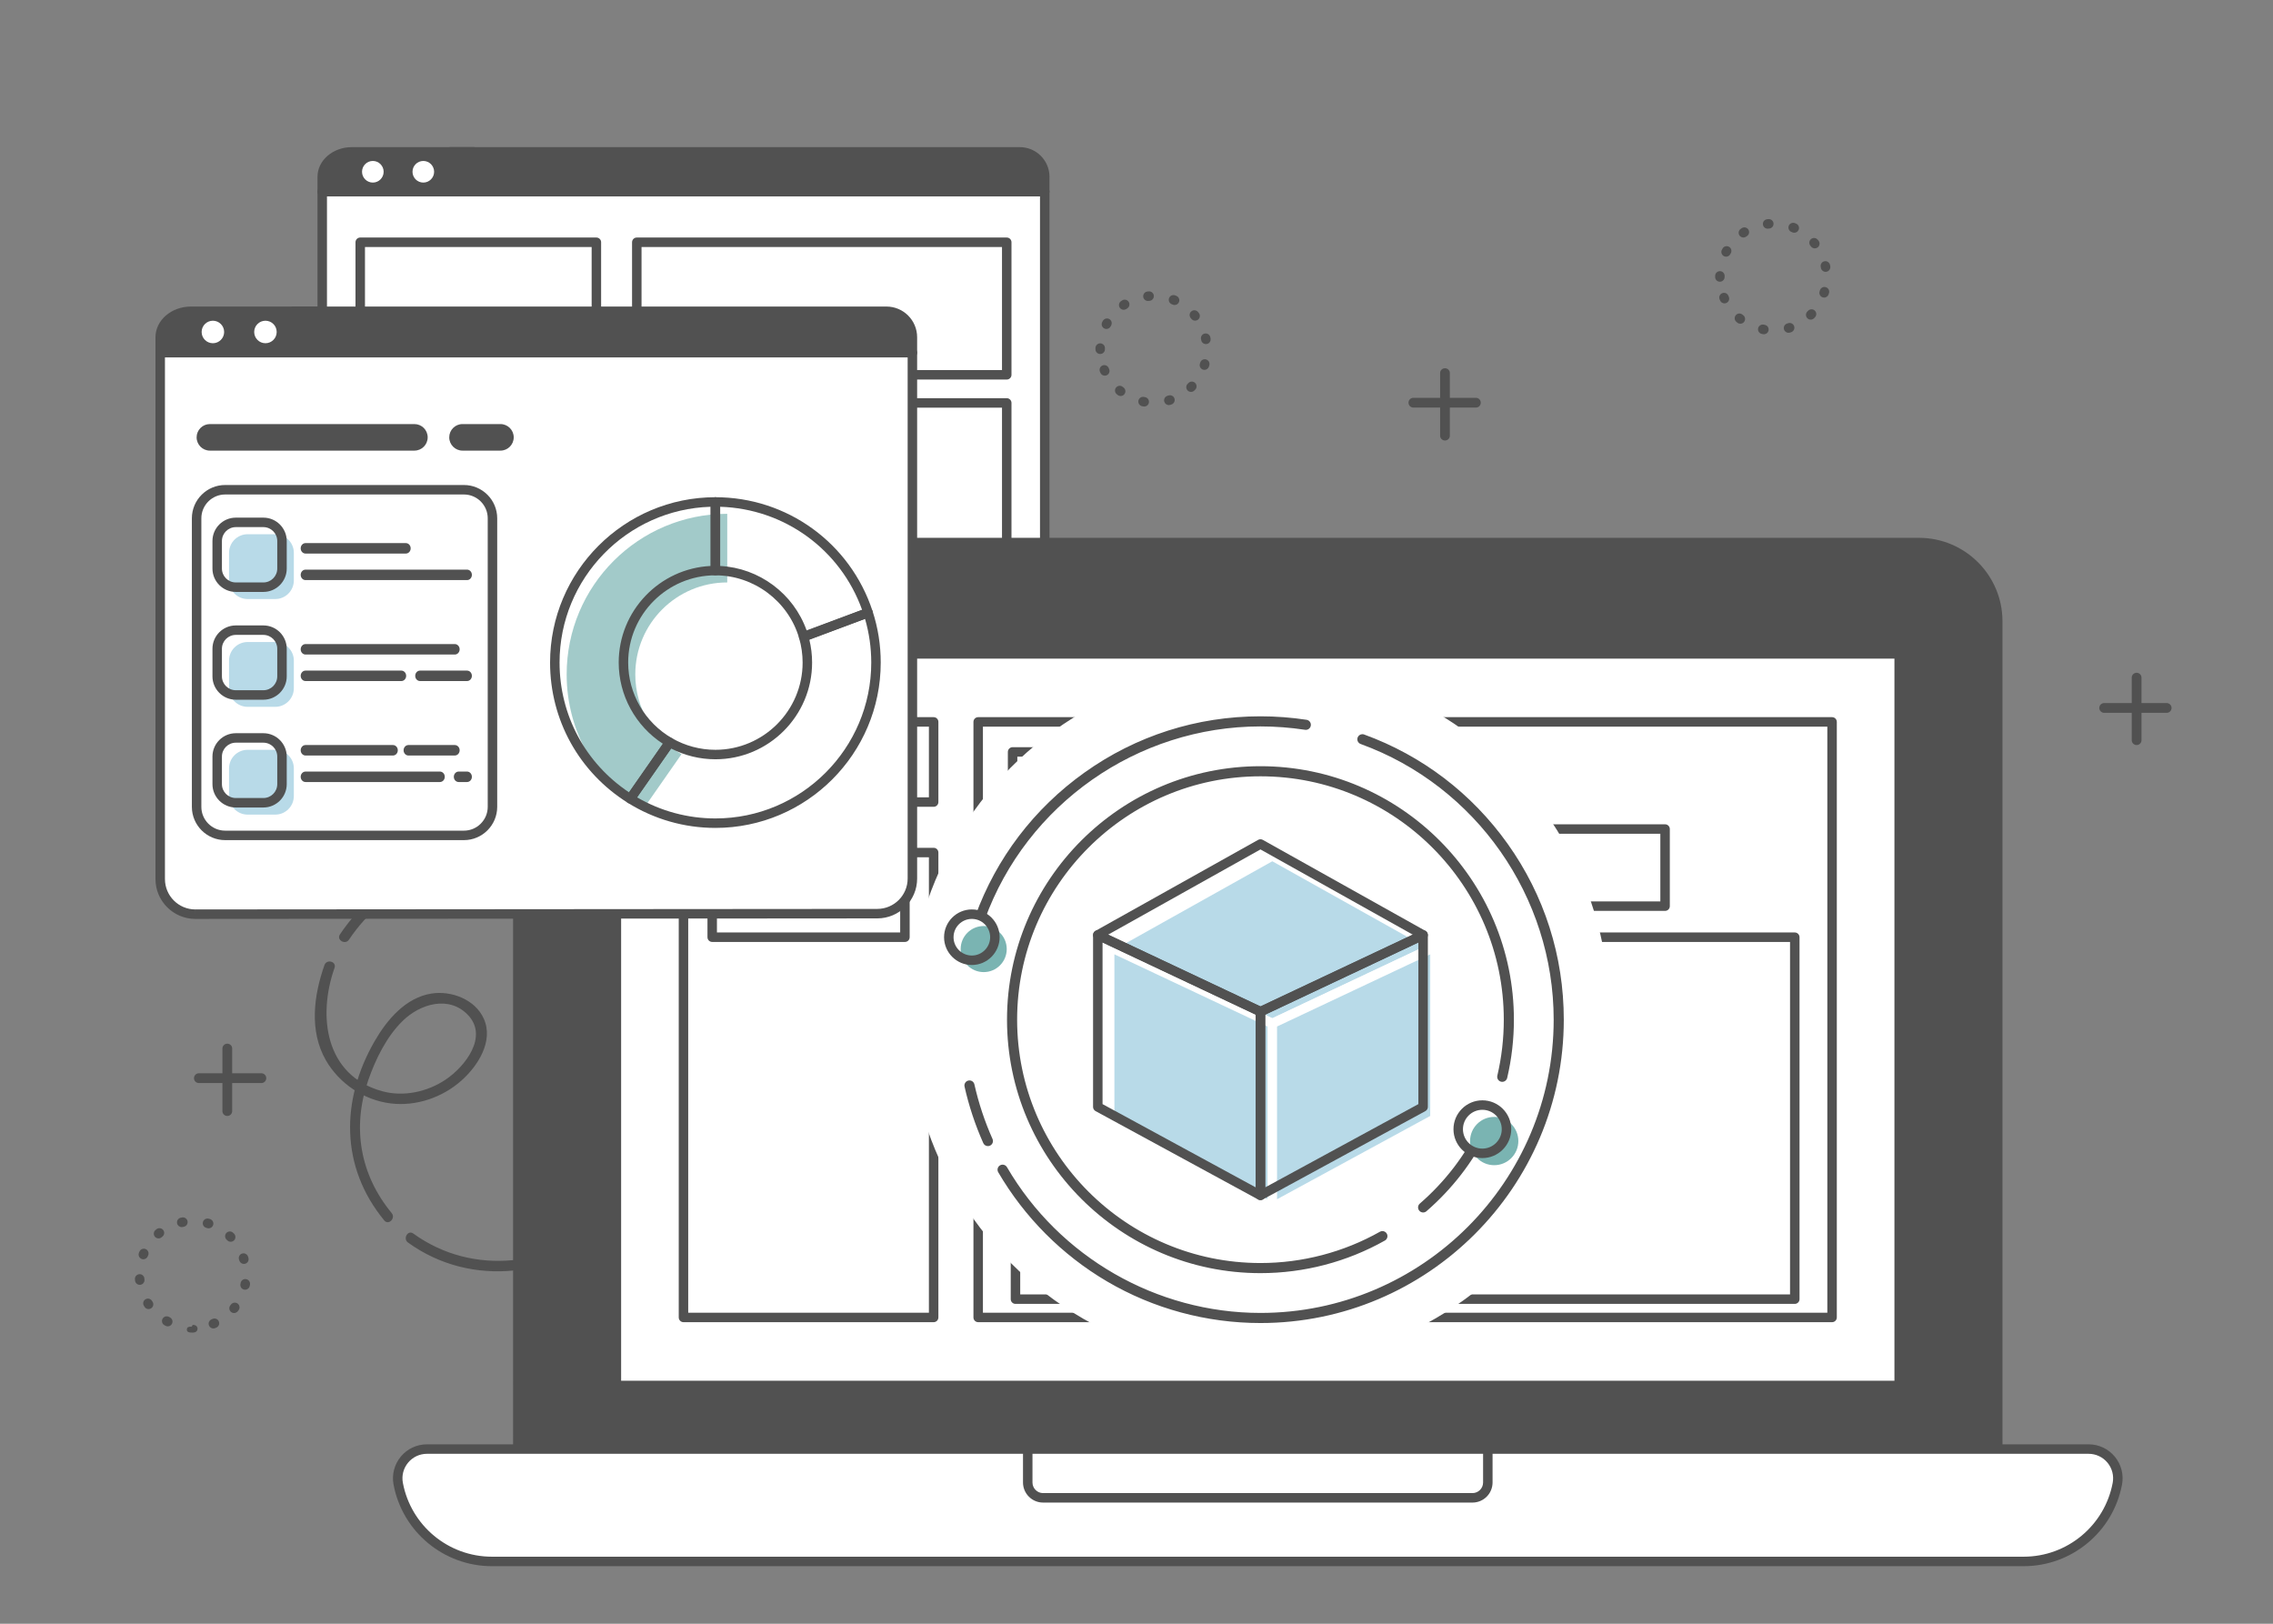 <?xml version="1.0" encoding="utf-8"?>
<!-- Generator: Adobe Illustrator 16.0.0, SVG Export Plug-In . SVG Version: 6.00 Build 0)  -->
<!DOCTYPE svg PUBLIC "-//W3C//DTD SVG 1.1//EN" "http://www.w3.org/Graphics/SVG/1.1/DTD/svg11.dtd">
<svg version="1.1" id="Capa_1" xmlns="http://www.w3.org/2000/svg" xmlns:xlink="http://www.w3.org/1999/xlink" x="0px" y="0px"
	 width="700px" height="500px" viewBox="0 0 700 500" enable-background="new 0 0 700 500" xml:space="preserve">
<rect x="0" y="0" width="700" height="500" fill="#808080" stroke="none"/>
<g>
	<g>
		<g>
			<g>
				<path fill="#515151" d="M125.657,382.622c19.63,14.172,45.932,10.539,63.473-5.272c1.543-1.387-0.739-3.655-2.275-2.272
					c-16.551,14.919-41.123,18.087-59.574,4.769C125.599,378.631,123.993,381.421,125.657,382.622L125.657,382.622z"/>
			</g>
			<g>
				<path fill="#515151" d="M99.923,297.172c-3.308,9.372-4.735,20.283,0.423,29.292c4.119,7.197,11.745,12.316,19.979,13.313
					c7.812,0.95,15.855-1.803,21.725-6.991c5.077-4.488,10.031-12.139,6.954-19.068c-2.636-5.935-9.992-8.747-16.133-7.772
					c-7.971,1.267-13.697,8.069-17.509,14.682c-10.459,18.147-10.592,38.738,2.979,55.188c1.321,1.599,3.585-0.688,2.279-2.274
					c-9.756-11.821-12.254-26.356-7.24-40.839c2.248-6.489,5.664-13.504,10.647-18.356c5.367-5.225,14.208-7.918,20.066-1.821
					c6.361,6.619-0.817,15.89-6.885,19.943c-5.646,3.774-12.977,5.369-19.597,3.529c-17.444-4.849-19.859-23.03-14.585-37.969
					C103.716,296.069,100.61,295.229,99.923,297.172L99.923,297.172z"/>
			</g>
			<g>
				<path fill="#515151" d="M128.954,268.013c-10.076,3.953-18.252,10.736-24.263,19.716c-1.153,1.725,1.63,3.337,2.78,1.624
					c5.504-8.228,13.096-14.611,22.337-18.237C131.716,270.368,130.887,267.254,128.954,268.013L128.954,268.013z"/>
			</g>
		</g>
		<g>
			<g>
				<g>
					<g>
						<path fill="#515151" d="M321.742,54.438c0-4.234-3.437-7.669-7.671-7.669H138.656l0.008,12.242h183.078V54.438z"/>
						<path fill="#515151" d="M321.742,60.471H138.664c-0.806,0-1.459-0.653-1.459-1.458l-0.008-12.243
							c0-0.387,0.154-0.759,0.427-1.033c0.274-0.274,0.646-0.428,1.033-0.428H314.07c5.035,0,9.131,4.096,9.131,9.129v4.573
							C323.202,59.816,322.547,60.471,321.742,60.471z M140.123,57.551h180.159v-3.113c0-3.424-2.786-6.21-6.211-6.21H140.117
							L140.123,57.551z"/>
					</g>
				</g>
				<g>
					<path fill="#515151" d="M108.326,46.769c-5.019,0-9.089,3.436-9.089,7.669v4.573h46.711l-0.007-12.242H108.326z"/>
					<path fill="#515151" d="M145.948,60.471H99.237c-0.806,0-1.459-0.654-1.459-1.46v-4.573c0-5.034,4.732-9.129,10.549-9.129
						h37.614c0.806,0,1.459,0.653,1.459,1.459l0.007,12.242c0,0.388-0.153,0.759-0.427,1.033
						C146.706,60.316,146.334,60.471,145.948,60.471z M100.696,57.551h43.791l-0.005-9.323h-36.156c-4.207,0-7.63,2.786-7.63,6.21
						V57.551z"/>
				</g>
				<g>
					<path fill="#FFFFFF" d="M114.821,49.563c-1.835,0-3.328,1.493-3.328,3.328c0,1.834,1.493,3.329,3.328,3.329
						c1.835,0,3.327-1.494,3.327-3.329C118.148,51.056,116.656,49.563,114.821,49.563z"/>
					<path fill="#FFFFFF" d="M130.365,49.563c-1.835,0-3.328,1.493-3.328,3.328c0,1.834,1.493,3.329,3.328,3.329
						c1.833,0,3.328-1.494,3.328-3.329C133.692,51.056,132.198,49.563,130.365,49.563z"/>
				</g>
			</g>
			<g>
				<g>
					<path fill="#FFFFFF" d="M210.46,59.011h-64.512H99.237v155.694c0,5.738,4.656,10.39,10.393,10.384l201.732-0.152
						c5.734-0.005,10.38-4.652,10.38-10.387V59.011H210.46z"/>
					<path fill="#515151" d="M109.631,226.549c0,0-0.01,0-0.01,0c-6.53,0-11.843-5.314-11.843-11.845V59.011
						c0-0.806,0.653-1.46,1.459-1.46h222.505c0.806,0,1.46,0.654,1.46,1.46v155.539c0,6.526-5.311,11.841-11.838,11.846
						L109.631,226.549z M100.696,60.471v154.234c0,4.921,4.003,8.925,8.924,8.925v1.459l0.008-1.459l201.732-0.153
						c4.919-0.005,8.921-4.009,8.921-8.927V60.471H100.696z"/>
				</g>
			</g>
			<g>
				<g>
					<rect x="110.938" y="74.6" fill="#FFFFFF" width="72.727" height="134.903"/>
					<path fill="#515151" d="M183.665,210.963h-72.727c-0.806,0-1.459-0.655-1.459-1.46V74.6c0-0.807,0.654-1.459,1.459-1.459
						h72.727c0.807,0,1.459,0.653,1.459,1.459v134.903C185.125,210.308,184.472,210.963,183.665,210.963z M112.398,208.042h69.808
						V76.059h-69.808V208.042z"/>
				</g>
				<g>
					<rect x="196.109" y="74.6" fill="#FFFFFF" width="113.93" height="40.814"/>
					<path fill="#515151" d="M310.04,116.874h-113.93c-0.806,0-1.46-0.654-1.46-1.459V74.6c0-0.807,0.654-1.459,1.46-1.459h113.93
						c0.807,0,1.46,0.653,1.46,1.459v40.814C311.5,116.22,310.846,116.874,310.04,116.874z M197.569,113.954h111.011V76.059H197.569
						V113.954z"/>
				</g>
				<g>
					<rect x="196.109" y="124.074" fill="#FFFFFF" width="113.93" height="85.429"/>
					<path fill="#515151" d="M310.04,210.963h-113.93c-0.806,0-1.46-0.655-1.46-1.46v-85.429c0-0.806,0.654-1.46,1.46-1.46h113.93
						c0.807,0,1.46,0.654,1.46,1.46v85.429C311.5,210.308,310.846,210.963,310.04,210.963z M197.569,208.042h111.011v-82.509
						H197.569V208.042z"/>
				</g>
			</g>
		</g>
		<g>
			<g>
				<g>
					<path fill="#515151" d="M615.229,441.887V191.311c0-13.385-10.851-24.237-24.238-24.237H183.708
						c-13.386,0-24.238,10.853-24.238,24.237v250.576l-0.007,11.739h455.773L615.229,441.887z M584.877,426.621H189.82V201.354
						h395.057V426.621z"/>
					<path fill="#515151" d="M615.236,455.086H159.463c-0.387,0-0.759-0.154-1.033-0.429c-0.274-0.273-0.427-0.646-0.427-1.032
						l0.007-11.738V191.311c0-14.17,11.528-25.697,25.698-25.697H590.99c14.17,0,25.697,11.527,25.697,25.697v250.576l0.008,11.738
						c0,0.387-0.154,0.759-0.427,1.032C615.994,454.932,615.623,455.086,615.236,455.086z M160.923,452.166h452.852l-0.007-10.277
						V191.311c0-12.56-10.218-22.777-22.778-22.777H183.708c-12.561,0-22.779,10.217-22.779,22.777v250.576L160.923,452.166z
						 M584.877,428.08H189.82c-0.806,0-1.459-0.653-1.459-1.459V201.354c0-0.806,0.653-1.459,1.459-1.459h395.057
						c0.807,0,1.459,0.653,1.459,1.459v225.267C586.336,427.427,585.684,428.08,584.877,428.08z M191.28,425.161h392.138V202.814
						H191.28V425.161z"/>
				</g>
				<g>
					<g>
						<path fill="#FFFFFF" d="M623.203,480.816H151.495c-14.121,0-26.243-10.049-28.86-23.926l0,0
							c-1.048-5.548,3.207-10.68,8.854-10.68h511.722c5.645,0,9.9,5.132,8.852,10.68l0,0
							C649.447,470.768,637.324,480.816,623.203,480.816z"/>
						<path fill="#515151" d="M623.203,482.276H151.495c-14.809,0-27.55-10.563-30.294-25.116c-0.58-3.071,0.231-6.213,2.226-8.62
							c1.996-2.408,4.934-3.789,8.062-3.789h511.722c3.127,0,6.064,1.381,8.061,3.789c1.995,2.406,2.807,5.549,2.227,8.621
							C650.754,471.714,638.012,482.276,623.203,482.276z M131.489,447.671c-2.256,0-4.375,0.995-5.814,2.732
							c-1.438,1.734-2.023,4.001-1.605,6.217c2.485,13.175,14.019,22.736,27.426,22.736h471.708
							c13.407,0,24.941-9.562,27.426-22.736c0.418-2.216-0.166-4.482-1.605-6.218c-1.439-1.736-3.558-2.731-5.813-2.731H131.489z"/>
					</g>
				</g>
				<g>
					<path fill="#FFFFFF" d="M453.471,461.229H321.229c-2.608,0-4.723-2.116-4.723-4.725v-6.789v-3.504h141.689v10.293
						C458.195,459.112,456.079,461.229,453.471,461.229z"/>
					<path fill="#515151" d="M453.471,462.688H321.229c-3.409,0-6.182-2.774-6.182-6.185v-10.293c0-0.806,0.654-1.46,1.459-1.46
						h141.689c0.807,0,1.459,0.654,1.459,1.46v10.293C459.654,459.914,456.881,462.688,453.471,462.688z M317.966,447.671v8.833
						c0,1.801,1.463,3.265,3.263,3.265h132.242c1.8,0,3.266-1.464,3.266-3.265v-8.833H317.966z"/>
				</g>
			</g>
			<g>
				<g>
					<rect x="189.824" y="201.354" fill="#FFFFFF" width="395.052" height="225.267"/>
					<path fill="#515151" d="M584.876,428.08H189.824c-0.806,0-1.459-0.653-1.459-1.459V201.354c0-0.806,0.653-1.459,1.459-1.459
						h395.052c0.806,0,1.46,0.653,1.46,1.459v225.267C586.336,427.427,585.682,428.08,584.876,428.08z M191.283,425.161h392.133
						V202.814H191.283V425.161z"/>
				</g>
			</g>
			<g>
				<g>
					<rect x="301.246" y="222.294" fill="#FFFFFF" width="262.963" height="183.387"/>
					<path fill="#515151" d="M564.209,407.14H301.246c-0.806,0-1.46-0.653-1.46-1.459V222.294c0-0.806,0.654-1.459,1.46-1.459
						h262.963c0.807,0,1.461,0.654,1.461,1.459v183.387C565.67,406.486,565.016,407.14,564.209,407.14z M302.705,404.221H562.75
						V223.754H302.705V404.221z"/>
				</g>
				<g>
					<g>
						<rect x="210.489" y="262.524" fill="#FFFFFF" width="77.039" height="143.156"/>
						<path fill="#515151" d="M287.527,407.14h-77.039c-0.806,0-1.459-0.653-1.459-1.459V262.524c0-0.806,0.653-1.459,1.459-1.459
							h77.039c0.806,0,1.46,0.653,1.46,1.459v143.156C288.987,406.486,288.333,407.14,287.527,407.14z M211.948,404.221h74.12
							V263.984h-74.12V404.221z"/>
					</g>
					<g>
						<rect x="210.489" y="222.294" fill="#FFFFFF" width="77.039" height="24.688"/>
						<path fill="#515151" d="M287.527,248.44h-77.039c-0.806,0-1.459-0.653-1.459-1.459v-24.688c0-0.806,0.653-1.459,1.459-1.459
							h77.039c0.806,0,1.46,0.654,1.46,1.459v24.688C288.987,247.787,288.333,248.44,287.527,248.44z M211.948,245.521h74.12
							v-21.768h-74.12V245.521z"/>
					</g>
				</g>
				<g>
					<g>
						<rect x="219.333" y="269.464" fill="#FFFFFF" width="59.349" height="19.133"/>
						<path fill="#515151" d="M278.683,290.057h-59.349c-0.807,0-1.459-0.654-1.459-1.46v-19.133c0-0.805,0.653-1.459,1.459-1.459
							h59.349c0.806,0,1.46,0.654,1.46,1.459v19.133C280.143,289.402,279.488,290.057,278.683,290.057z M220.792,287.137h56.43
							v-16.212h-56.43V287.137z"/>
					</g>
					<g>
						<rect x="311.843" y="231.541" fill="#FFFFFF" width="47.493" height="47.49"/>
						<path fill="#515151" d="M359.336,280.49h-47.493c-0.807,0-1.459-0.654-1.459-1.46v-47.49c0-0.807,0.653-1.46,1.459-1.46
							h47.493c0.807,0,1.459,0.653,1.459,1.46v47.49C360.795,279.836,360.143,280.49,359.336,280.49z M313.302,277.57h44.575V233
							h-44.575V277.57z"/>
					</g>
					<g>
						<rect x="367.314" y="231.541" fill="#FFFFFF" width="84.904" height="15.441"/>
						<path fill="#515151" d="M452.219,248.44h-84.904c-0.807,0-1.459-0.653-1.459-1.459v-15.441c0-0.807,0.652-1.46,1.459-1.46
							h84.904c0.807,0,1.459,0.653,1.459,1.46v15.441C453.678,247.787,453.025,248.44,452.219,248.44z M368.773,245.521h81.986V233
							h-81.986V245.521z"/>
					</g>
					<g>
						<rect x="367.314" y="255.287" fill="#FFFFFF" width="145.468" height="23.743"/>
						<path fill="#515151" d="M512.782,280.49H367.314c-0.807,0-1.459-0.654-1.459-1.46v-23.743c0-0.806,0.652-1.46,1.459-1.46
							h145.468c0.806,0,1.46,0.654,1.46,1.46v23.743C514.242,279.836,513.588,280.49,512.782,280.49z M368.773,277.57h142.549
							v-20.823H368.773V277.57z"/>
					</g>
					<g>
						<rect x="312.729" y="288.597" fill="#FFFFFF" width="239.995" height="111.452"/>
						<path fill="#515151" d="M552.725,401.509H312.729c-0.806,0-1.46-0.654-1.46-1.46V288.597c0-0.806,0.654-1.46,1.46-1.46
							h239.995c0.807,0,1.461,0.654,1.461,1.46v111.452C554.186,400.854,553.531,401.509,552.725,401.509z M314.189,398.589h237.076
							V290.057H314.189V398.589z"/>
					</g>
				</g>
			</g>
			<circle fill="#FFFFFF" cx="387.754" cy="312.624" r="108.01"/>
			<g>
				<g>
					<g>
						<polygon fill="#B8DAE8" points="391.824,315.17 341.733,291.562 391.824,263.541 441.916,291.562 						"/>
						<path fill="#FFFFFF" d="M391.824,316.784l-53.279-25.111l53.279-29.804l53.279,29.804L391.824,316.784z M344.922,291.451
							l46.902,22.105l46.902-22.105l-46.902-26.237L344.922,291.451z"/>
					</g>
					<g>
						<polygon fill="#B8DAE8" points="391.824,371.735 341.733,344.507 341.733,291.562 391.824,315.17 						"/>
						<path fill="#FFFFFF" d="M393.283,374.19l-53.01-28.815V289.26l53.01,24.984V374.19z M343.193,343.64l47.17,25.641v-53.185
							l-47.17-22.232V343.64z"/>
					</g>
					<g>
						<polygon fill="#B8DAE8" points="391.824,371.735 441.916,344.507 441.916,291.562 391.824,315.17 						"/>
						<path fill="#FFFFFF" d="M390.363,374.19v-59.946l53.012-24.984v56.115L390.363,374.19z M393.283,316.096v53.186l47.172-25.643
							v-49.775L393.283,316.096z"/>
					</g>
				</g>
				<g>
					<g>
						<g>
							<path fill="#515151" d="M438.268,374.271c-0.69,0-1.376-0.289-1.864-0.853c-0.895-1.031-0.783-2.589,0.247-3.48
								c7.541-6.543,13.595-14.386,17.986-23.311c0.603-1.225,2.084-1.727,3.305-1.127c1.224,0.602,1.728,2.082,1.125,3.307
								c-4.686,9.521-11.137,17.885-19.181,24.86C439.419,374.071,438.842,374.271,438.268,374.271z"/>
							<path fill="#FFFFFF" d="M438.268,375.183c-0.98,0-1.91-0.426-2.553-1.167c-0.594-0.683-0.885-1.556-0.82-2.456
								c0.064-0.899,0.476-1.721,1.157-2.313c7.452-6.464,13.431-14.21,17.767-23.023c0.574-1.165,1.738-1.89,3.037-1.89
								c0.52,0,1.02,0.117,1.488,0.348c1.672,0.821,2.364,2.853,1.543,4.527c-4.742,9.635-11.271,18.095-19.404,25.146
								C439.869,374.889,439.082,375.183,438.268,375.183z M456.855,346.159c-0.6,0-1.136,0.334-1.4,0.871
								c-4.443,9.031-10.569,16.971-18.207,23.596c-0.314,0.271-0.504,0.649-0.533,1.063c-0.029,0.415,0.105,0.817,0.379,1.132
								c0.295,0.343,0.724,0.538,1.174,0.538c0.375,0,0.738-0.136,1.02-0.38c7.949-6.893,14.328-15.16,18.962-24.574
								c0.378-0.771,0.06-1.707-0.71-2.086C457.324,346.213,457.094,346.159,456.855,346.159z"/>
						</g>
					</g>
					<g>
						<g>
							<path fill="#515151" d="M388.174,392.953c-43.541,0-78.963-35.426-78.963-78.964c0-43.542,35.423-78.964,78.963-78.964
								c43.541,0,78.965,35.422,78.965,78.964c0,6.13-0.703,12.237-2.097,18.153c-0.312,1.326-1.642,2.149-2.968,1.837
								c-1.329-0.312-2.152-1.643-1.838-2.969c1.305-5.545,1.966-11.271,1.966-17.021c0-40.818-33.208-74.027-74.028-74.027
								c-40.816,0-74.024,33.209-74.024,74.027c0,40.816,33.208,74.024,74.024,74.024c12.746,0,25.311-3.293,36.344-9.52
								c1.184-0.671,2.691-0.25,3.363,0.936c0.67,1.188,0.251,2.693-0.936,3.366C415.174,389.438,401.771,392.953,388.174,392.953z"
								/>
							<path fill="#FFFFFF" d="M388.174,393.865c-44.043,0-79.876-35.833-79.876-79.876c0-44.044,35.833-79.876,79.876-79.876
								c44.044,0,79.877,35.832,79.877,79.876c0,6.209-0.713,12.387-2.12,18.362c-0.362,1.534-1.714,2.606-3.288,2.606
								c-0.261,0-0.523-0.03-0.779-0.092c-0.877-0.205-1.624-0.742-2.1-1.511s-0.623-1.676-0.414-2.556
								c1.287-5.475,1.939-11.131,1.939-16.811c0-40.316-32.799-73.115-73.115-73.115c-40.313,0-73.112,32.798-73.112,73.115
								c0,40.314,32.798,73.112,73.112,73.112c12.584,0,24.996-3.251,35.896-9.401c0.505-0.286,1.079-0.438,1.657-0.438
								c1.219,0,2.348,0.658,2.948,1.718c0.915,1.622,0.341,3.69-1.278,4.609C415.482,390.312,401.92,393.865,388.174,393.865z
								 M388.174,235.938c-43.037,0-78.051,35.013-78.051,78.051c0,43.037,35.015,78.051,78.051,78.051
								c13.434,0,26.685-3.472,38.322-10.039c0.746-0.423,1.012-1.375,0.59-2.123c-0.276-0.487-0.797-0.791-1.359-0.791
								c-0.264,0-0.527,0.07-0.76,0.201c-11.172,6.306-23.895,9.638-36.793,9.638c-41.32,0-74.936-33.616-74.936-74.937
								c0-41.322,33.616-74.94,74.936-74.94c41.322,0,74.941,33.618,74.941,74.94c0,5.82-0.67,11.617-1.99,17.229
								c-0.096,0.406-0.029,0.823,0.189,1.177s0.563,0.601,0.968,0.696c0.847,0.197,1.679-0.335,1.872-1.158
								c1.375-5.839,2.072-11.876,2.072-17.944C466.227,270.951,431.212,235.938,388.174,235.938z"/>
						</g>
					</g>
					<g>
						<g>
							<path fill="#515151" d="M304.239,353.83c-0.945,0-1.846-0.545-2.256-1.465c-2.512-5.638-4.475-11.548-5.829-17.567
								c-0.301-1.329,0.535-2.651,1.865-2.95c1.335-0.3,2.651,0.534,2.951,1.866c1.284,5.702,3.145,11.302,5.524,16.642
								c0.556,1.243-0.004,2.703-1.249,3.258C304.918,353.76,304.577,353.83,304.239,353.83z"/>
							<path fill="#FFFFFF" d="M304.239,354.742c-1.334,0-2.546-0.787-3.089-2.006c-2.541-5.702-4.521-11.671-5.886-17.739
								c-0.199-0.878-0.043-1.783,0.439-2.547c0.483-0.764,1.234-1.294,2.116-1.493c0.246-0.055,0.498-0.083,0.747-0.083
								c1.591,0,2.945,1.086,3.293,2.64c1.27,5.635,3.109,11.177,5.469,16.47c0.367,0.822,0.392,1.739,0.069,2.583
								c-0.323,0.845-0.955,1.512-1.78,1.88C305.181,354.643,304.716,354.742,304.239,354.742z M298.566,332.699
								c-0.115,0-0.231,0.013-0.347,0.038c-0.405,0.092-0.751,0.336-0.973,0.688c-0.223,0.352-0.294,0.767-0.202,1.171
								c1.338,5.952,3.28,11.806,5.771,17.397c0.25,0.562,0.809,0.925,1.423,0.925c0.218,0,0.431-0.047,0.632-0.137
								c0.382-0.171,0.673-0.478,0.821-0.867c0.149-0.388,0.138-0.809-0.031-1.187c-2.409-5.404-4.287-11.062-5.582-16.813
								C299.918,333.198,299.297,332.699,298.566,332.699z"/>
						</g>
					</g>
					<g>
						<g>
							<path fill="#515151" d="M388.174,408.315c-16.793,0-33.288-4.473-47.692-12.93c-13.98-8.208-25.685-19.951-33.852-33.955
								c-0.688-1.179-0.287-2.689,0.889-3.378c1.179-0.685,2.689-0.289,3.378,0.891c15.978,27.406,45.589,44.433,77.276,44.433
								c49.291,0,89.391-40.1,89.391-89.387c0-37.47-23.646-71.241-58.844-84.036c-1.281-0.465-1.942-1.882-1.479-3.164
								c0.469-1.281,1.887-1.941,3.166-1.477c18.02,6.551,33.451,18.303,44.629,33.984c11.427,16.03,17.465,34.941,17.465,54.692
								C482.502,366.001,440.188,408.315,388.174,408.315z"/>
							<path fill="#FFFFFF" d="M388.174,409.227c-16.957,0-33.607-4.514-48.154-13.054c-14.112-8.286-25.929-20.141-34.177-34.282
								c-0.938-1.608-0.392-3.684,1.217-4.625c0.519-0.302,1.107-0.461,1.702-0.461c1.2,0,2.32,0.643,2.925,1.679
								c15.815,27.128,45.124,43.98,76.488,43.98c48.787,0,88.478-39.69,88.478-88.475c0-37.087-23.406-70.514-58.243-83.179
								c-1.75-0.635-2.658-2.578-2.023-4.331c0.486-1.334,1.766-2.227,3.181-2.227c0.394,0,0.782,0.068,1.154,0.203
								c18.192,6.614,33.774,18.478,45.06,34.311c11.537,16.186,17.635,35.28,17.635,55.223
								C483.414,366.503,440.689,409.227,388.174,409.227z M308.761,358.629c-0.273,0-0.544,0.073-0.784,0.212
								c-0.739,0.433-0.99,1.39-0.559,2.13c8.091,13.872,19.683,25.501,33.526,33.629c14.266,8.376,30.597,12.803,47.23,12.803
								c51.51,0,93.416-41.905,93.416-93.413c0-19.561-5.98-38.29-17.295-54.163c-11.072-15.531-26.355-27.168-44.199-33.655
								c-0.172-0.063-0.35-0.094-0.53-0.094c-0.651,0-1.241,0.412-1.466,1.026c-0.291,0.806,0.127,1.701,0.932,1.993
								c35.557,12.926,59.444,47.042,59.444,84.894c0,49.791-40.509,90.299-90.302,90.299c-32.012,0-61.923-17.199-78.064-44.886
								C309.832,358.926,309.314,358.629,308.761,358.629z"/>
						</g>
					</g>
					<g>
						<g>
							<path fill="#515151" d="M301.807,285.106c-0.279,0-0.564-0.048-0.843-0.146c-1.281-0.467-1.942-1.884-1.478-3.167
								c6.545-18.028,18.297-33.469,33.982-44.655c16.032-11.432,34.948-17.476,54.706-17.476c4.805,0,9.627,0.364,14.341,1.084
								c1.347,0.205,2.271,1.464,2.069,2.813c-0.207,1.348-1.462,2.273-2.816,2.07c-4.465-0.684-9.039-1.028-13.594-1.028
								c-37.484,0-71.259,23.662-84.045,58.879C303.764,284.483,302.817,285.106,301.807,285.106z"/>
							<path fill="#FFFFFF" d="M301.807,286.019c-0.39,0-0.776-0.067-1.148-0.2c-1.757-0.639-2.664-2.583-2.03-4.335
								c6.608-18.203,18.472-33.794,34.31-45.088c16.188-11.543,35.288-17.645,55.235-17.645c4.855,0,9.727,0.368,14.479,1.093
								c1.84,0.28,3.109,2.008,2.834,3.851c-0.256,1.666-1.662,2.874-3.346,2.874c-0.169,0-0.34-0.013-0.51-0.038
								c-4.413-0.675-8.939-1.018-13.457-1.018c-37.102,0-70.532,23.42-83.188,58.278
								C304.502,285.123,303.224,286.019,301.807,286.019z M388.174,220.574c-19.564,0-38.298,5.984-54.176,17.306
								c-15.535,11.079-27.173,26.372-33.654,44.224c-0.292,0.809,0.126,1.704,0.932,1.997c0.17,0.062,0.351,0.093,0.531,0.093
								c0.653,0,1.242-0.413,1.465-1.027c12.916-35.576,47.036-59.479,84.902-59.479c4.609,0,9.229,0.35,13.73,1.038
								c0.078,0.012,0.158,0.018,0.236,0.018c0.775,0,1.424-0.556,1.541-1.323c0.127-0.847-0.457-1.644-1.305-1.773
								C397.715,220.936,392.938,220.574,388.174,220.574z"/>
						</g>
					</g>
				</g>
				<circle fill="#FFFFFF" cx="299.293" cy="288.597" r="7.096"/>
				<path fill="#FFFFFF" d="M463.943,347.716c0,4.105-3.33,7.434-7.436,7.434c-4.103,0-7.432-3.328-7.432-7.434
					s3.329-7.433,7.432-7.433C460.613,340.283,463.943,343.61,463.943,347.716z"/>
				<g>
					<path fill="#515151" d="M388.174,312.98c-0.213,0-0.424-0.046-0.621-0.139l-50.091-23.608
						c-0.494-0.233-0.816-0.724-0.836-1.271c-0.019-0.546,0.27-1.058,0.747-1.324l50.089-28.021c0.443-0.247,0.982-0.247,1.426,0
						l50.092,28.021c0.479,0.267,0.766,0.778,0.747,1.324c-0.02,0.547-0.343,1.037-0.837,1.271l-50.092,23.608
						C388.6,312.935,388.387,312.98,388.174,312.98z M341.273,287.802l46.901,22.105l46.904-22.105l-46.904-26.236L341.273,287.802z
						"/>
					<path fill="#515151" d="M388.174,369.546c-0.238,0-0.479-0.059-0.697-0.177l-50.089-27.229
						c-0.47-0.255-0.763-0.748-0.763-1.283v-52.944c0-0.5,0.256-0.966,0.678-1.233c0.422-0.267,0.952-0.3,1.403-0.087l50.09,23.608
						c0.51,0.24,0.837,0.755,0.837,1.32v56.565c0,0.515-0.271,0.991-0.714,1.255C388.689,369.478,388.433,369.546,388.174,369.546z
						 M339.544,339.99l47.171,25.642v-53.185l-47.171-22.233V339.99z"/>
					<path fill="#515151" d="M388.174,369.546c-0.258,0-0.517-0.068-0.746-0.204c-0.442-0.264-0.713-0.74-0.713-1.255v-56.565
						c0-0.565,0.326-1.08,0.838-1.32l50.092-23.608c0.451-0.213,0.981-0.18,1.404,0.087c0.422,0.268,0.678,0.733,0.678,1.233v52.944
						c0,0.535-0.293,1.028-0.764,1.283l-50.092,27.229C388.654,369.487,388.414,369.546,388.174,369.546z M389.634,312.447v53.185
						l47.173-25.642v-49.776L389.634,312.447z"/>
				</g>
				<circle fill="#7AB4B2" cx="302.943" cy="292.246" r="7.095"/>
				<circle fill="#7AB4B2" cx="460.159" cy="351.364" r="7.434"/>
				<path fill="#515151" d="M299.292,297.154c-4.717,0-8.554-3.839-8.554-8.558c0-4.717,3.837-8.554,8.554-8.554
					c4.717,0,8.556,3.837,8.556,8.554C307.848,293.315,304.01,297.154,299.292,297.154z M299.292,282.962
					c-3.107,0-5.635,2.528-5.635,5.635c0,3.108,2.528,5.639,5.635,5.639c3.107,0,5.637-2.53,5.637-5.639
					C304.93,285.49,302.4,282.962,299.292,282.962z"/>
				<path fill="#515151" d="M456.508,356.609c-4.902,0-8.891-3.99-8.891-8.894c0-4.904,3.988-8.893,8.891-8.893
					c4.905,0,8.895,3.988,8.895,8.893C465.402,352.619,461.413,356.609,456.508,356.609z M456.508,341.742
					c-3.293,0-5.973,2.68-5.973,5.974s2.68,5.974,5.973,5.974c3.295,0,5.977-2.68,5.977-5.974S459.803,341.742,456.508,341.742z"/>
			</g>
		</g>
		<g>
			<g>
				<g>
					<g>
						<path fill="#515151" d="M280.984,103.838c0-4.41-3.573-7.985-7.985-7.985H90.38l0.004,12.747h190.6V103.838z"/>
						<path fill="#515151" d="M280.984,110.06h-190.6c-0.806,0-1.459-0.654-1.459-1.459L88.92,95.854
							c0-0.387,0.153-0.759,0.427-1.033c0.273-0.273,0.645-0.427,1.032-0.427h182.619c5.208,0,9.445,4.237,9.445,9.445v4.761
							C282.444,109.406,281.79,110.06,280.984,110.06z M91.843,107.14h187.681v-3.302c0-3.598-2.927-6.525-6.525-6.525H91.84
							L91.843,107.14z"/>
					</g>
				</g>
				<g>
					<path fill="#515151" d="M58.801,95.853c-5.227,0-9.462,3.576-9.462,7.985v4.761h48.629l-0.009-12.747H58.801z"/>
					<path fill="#515151" d="M97.968,110.06H49.339c-0.806,0-1.459-0.654-1.459-1.46v-4.761c0-5.208,4.899-9.445,10.921-9.445
						h39.158c0.806,0,1.459,0.653,1.46,1.458l0.008,12.747c0,0.387-0.153,0.759-0.427,1.033
						C98.727,109.905,98.355,110.06,97.968,110.06z M50.799,107.14h45.708l-0.006-9.827h-37.7c-4.412,0-8.002,2.927-8.002,6.525
						V107.14z"/>
				</g>
				<g>
					<path fill="#FFFFFF" d="M65.561,98.761c-1.909,0-3.463,1.553-3.463,3.465c0,1.911,1.554,3.465,3.463,3.465
						c1.911,0,3.467-1.555,3.467-3.465C69.028,100.314,67.472,98.761,65.561,98.761z"/>
					<path fill="#FFFFFF" d="M81.744,98.761c-1.91,0-3.463,1.553-3.463,3.465c0,1.911,1.553,3.465,3.463,3.465
						s3.466-1.555,3.466-3.465C85.21,100.314,83.654,98.761,81.744,98.761z"/>
				</g>
			</g>
			<g>
				<g>
					<path fill="#FFFFFF" d="M165.132,108.6H97.968H49.339v162.093c0,5.971,4.844,10.814,10.818,10.81l210.025-0.16
						c5.966-0.003,10.801-4.843,10.801-10.811V108.6H165.132z"/>
					<path fill="#515151" d="M60.159,282.962c0,0-0.01,0-0.01,0c-6.765,0-12.269-5.505-12.269-12.27V108.6
						c0-0.806,0.654-1.459,1.459-1.459h231.645c0.806,0,1.46,0.654,1.46,1.459v161.932c0,6.761-5.5,12.266-12.261,12.271
						L60.159,282.962z M50.799,110.06v160.633c0,5.155,4.194,9.35,9.349,9.351v1.459l0.007-1.459l210.025-0.161
						c5.152-0.003,9.343-4.197,9.343-9.351V110.06H50.799z"/>
				</g>
			</g>
			<g>
				<g opacity="0.7">
					<path fill="#7AB4B2" d="M195.646,207.673c0-15.641,12.678-28.32,28.318-28.32v-21.136c-27.313,0-49.454,22.14-49.454,49.456
						c0,17.688,9.284,33.204,23.247,41.946l12.124-17.381C201.377,227.354,195.646,218.186,195.646,207.673z"/>
				</g>
				<g>
					<g>
						<path fill="#FFFFFF" d="M142.872,257.241H69.339c-4.853,0-8.789-3.936-8.789-8.79v-88.854c0-4.855,3.936-8.789,8.789-8.789
							h73.533c4.853,0,8.789,3.934,8.789,8.789v88.854C151.661,253.307,147.725,257.241,142.872,257.241z"/>
						<path fill="#515151" d="M142.872,258.701H69.339c-5.651,0-10.249-4.598-10.249-10.25v-88.854
							c0-5.651,4.598-10.249,10.249-10.249h73.533c5.651,0,10.249,4.598,10.249,10.249v88.854
							C153.121,254.104,148.523,258.701,142.872,258.701z M69.339,152.268c-4.042,0-7.329,3.288-7.329,7.33v88.854
							c0,4.042,3.288,7.331,7.329,7.331h73.533c4.042,0,7.33-3.289,7.33-7.331v-88.854c0-4.042-3.288-7.33-7.33-7.33H69.339z"/>
					</g>
					<g>
						<g>
							<path fill="#B8DAE8" d="M84.759,184.463h-8.488c-3.169,0-5.736-2.567-5.736-5.734v-8.491c0-3.168,2.567-5.734,5.736-5.734
								h8.488c3.17,0,5.734,2.566,5.734,5.734v8.491C90.494,181.896,87.929,184.463,84.759,184.463z"/>
							<path fill="#B8DAE8" d="M84.759,217.654h-8.491c-3.167,0-5.734-2.568-5.734-5.736v-8.491c0-3.166,2.567-5.731,5.734-5.731
								h8.491c3.17,0,5.734,2.565,5.734,5.731v8.491C90.494,215.086,87.929,217.654,84.759,217.654z"/>
							<path fill="#B8DAE8" d="M84.759,250.845h-8.491c-3.167,0-5.734-2.569-5.734-5.736v-8.491c0-3.167,2.567-5.733,5.734-5.733
								h8.491c3.17,0,5.734,2.566,5.734,5.733v8.491C90.494,248.275,87.929,250.845,84.759,250.845z"/>
						</g>
						<g>
							<g>
								<g>
									<path fill="#515151" d="M124.983,170.461H94.089c-0.822,0-1.488-0.722-1.488-1.611c0-0.89,0.667-1.613,1.488-1.613h30.894
										c0.822,0,1.489,0.723,1.489,1.613C126.472,169.74,125.805,170.461,124.983,170.461z"/>
								</g>
								<g>
									<path fill="#515151" d="M143.838,178.629H94.089c-0.822,0-1.488-0.722-1.488-1.612c0-0.89,0.667-1.611,1.488-1.611h49.749
										c0.82,0,1.486,0.722,1.486,1.611C145.325,177.907,144.658,178.629,143.838,178.629z"/>
								</g>
							</g>
							<g>
								<g>
									<path fill="#515151" d="M140.069,201.553H94.089c-0.822,0-1.488-0.721-1.488-1.611c0-0.89,0.667-1.613,1.488-1.613h45.979
										c0.819,0,1.486,0.723,1.486,1.613C141.555,200.832,140.888,201.553,140.069,201.553z"/>
								</g>
								<g>
									<path fill="#515151" d="M143.838,209.719h-14.48c-0.822,0-1.485-0.72-1.485-1.61c0-0.89,0.663-1.611,1.485-1.611h14.48
										c0.82,0,1.486,0.722,1.486,1.611C145.325,208.999,144.658,209.719,143.838,209.719z"/>
								</g>
								<g>
									<path fill="#515151" d="M123.598,209.719H94.089c-0.822,0-1.488-0.72-1.488-1.61c0-0.89,0.667-1.611,1.488-1.611h29.509
										c0.819,0,1.485,0.722,1.485,1.611C125.083,208.999,124.417,209.719,123.598,209.719z"/>
								</g>
							</g>
							<g>
								<g>
									<path fill="#515151" d="M140.069,232.645h-14.291c-0.823,0-1.486-0.721-1.486-1.611c0-0.891,0.664-1.613,1.486-1.613
										h14.291c0.819,0,1.486,0.722,1.486,1.613C141.555,231.924,140.888,232.645,140.069,232.645z"/>
								</g>
								<g>
									<path fill="#515151" d="M121.022,232.645H94.089c-0.822,0-1.488-0.721-1.488-1.611c0-0.891,0.667-1.613,1.488-1.613h26.933
										c0.819,0,1.485,0.722,1.485,1.613C122.507,231.924,121.841,232.645,121.022,232.645z"/>
								</g>
								<g>
									<path fill="#515151" d="M143.838,240.811h-2.59c-0.822,0-1.486-0.72-1.486-1.61c0-0.89,0.664-1.612,1.486-1.612h2.59
										c0.82,0,1.486,0.723,1.486,1.612C145.325,240.091,144.658,240.811,143.838,240.811z"/>
								</g>
								<g>
									<path fill="#515151" d="M135.486,240.811H94.089c-0.822,0-1.488-0.72-1.488-1.61c0-0.89,0.667-1.612,1.488-1.612h41.397
										c0.82,0,1.487,0.723,1.487,1.612C136.973,240.091,136.307,240.811,135.486,240.811z"/>
								</g>
							</g>
						</g>
						<g>
							<path fill="#515151" d="M81.11,182.274h-8.488c-3.968,0-7.196-3.228-7.196-7.195v-8.49c0-3.967,3.228-7.194,7.196-7.194
								h8.488c3.967,0,7.194,3.227,7.194,7.194v8.49C88.304,179.046,85.077,182.274,81.11,182.274z M72.622,162.314
								c-2.358,0-4.277,1.917-4.277,4.275v8.49c0,2.357,1.918,4.275,4.277,4.275h8.488c2.357,0,4.275-1.918,4.275-4.275v-8.49
								c0-2.358-1.918-4.275-4.275-4.275H72.622z"/>
							<path fill="#515151" d="M81.11,215.465h-8.49c-3.966,0-7.193-3.228-7.193-7.195v-8.492c0-3.965,3.227-7.191,7.193-7.191h8.49
								c3.967,0,7.194,3.226,7.194,7.191v8.492C88.304,212.237,85.077,215.465,81.11,215.465z M72.62,195.505
								c-2.357,0-4.274,1.917-4.274,4.272v8.492c0,2.358,1.917,4.276,4.274,4.276h8.49c2.357,0,4.275-1.918,4.275-4.276v-8.492
								c0-2.355-1.918-4.272-4.275-4.272H72.62z"/>
							<path fill="#515151" d="M81.11,248.655h-8.49c-3.966,0-7.193-3.228-7.193-7.195v-8.491c0-3.967,3.227-7.194,7.193-7.194h8.49
								c3.967,0,7.194,3.227,7.194,7.194v8.491C88.304,245.427,85.077,248.655,81.11,248.655z M72.62,228.694
								c-2.357,0-4.274,1.917-4.274,4.275v8.491c0,2.358,1.917,4.276,4.274,4.276h8.49c2.357,0,4.275-1.918,4.275-4.276v-8.491
								c0-2.358-1.918-4.275-4.275-4.275H72.62z"/>
						</g>
					</g>
				</g>
				<path fill="#515151" d="M127.622,138.76H64.636c-2.256,0-4.086-1.832-4.086-4.089l0,0c0-2.256,1.83-4.085,4.086-4.085h62.986
					c2.256,0,4.086,1.829,4.086,4.085l0,0C131.708,136.928,129.878,138.76,127.622,138.76z"/>
				<path fill="#515151" d="M154.119,138.76h-11.685c-2.258,0-4.087-1.832-4.087-4.089l0,0c0-2.256,1.829-4.085,4.087-4.085h11.685
					c2.257,0,4.087,1.829,4.087,4.085l0,0C158.207,136.928,156.376,138.76,154.119,138.76z"/>
			</g>
		</g>
		<g>
			<path fill="#515151" d="M543.224,102.923c-0.085,0-0.169-0.007-0.255-0.022c-0.129-0.023-0.26-0.046-0.389-0.073
				c-0.791-0.156-1.305-0.923-1.149-1.714c0.156-0.791,0.922-1.303,1.714-1.149c0.11,0.021,0.219,0.042,0.328,0.062
				c0.795,0.139,1.325,0.896,1.187,1.689C544.535,102.423,543.918,102.923,543.224,102.923z M550.799,102.482
				c-0.627,0-1.208-0.409-1.396-1.042c-0.232-0.772,0.207-1.586,0.979-1.816c0.107-0.032,0.213-0.065,0.318-0.099
				c0.767-0.249,1.59,0.171,1.838,0.938c0.248,0.767-0.172,1.59-0.939,1.838c-0.125,0.042-0.252,0.081-0.38,0.119
				C551.078,102.462,550.938,102.482,550.799,102.482z M535.964,99.686c-0.315,0-0.634-0.102-0.901-0.311
				c-0.104-0.082-0.205-0.164-0.307-0.247c-0.625-0.511-0.717-1.43-0.206-2.054c0.511-0.624,1.431-0.716,2.054-0.205
				c0.086,0.071,0.174,0.14,0.262,0.209c0.635,0.497,0.746,1.415,0.248,2.049C536.824,99.495,536.396,99.686,535.964,99.686z
				 M557.629,98.421c-0.375,0-0.752-0.145-1.037-0.434c-0.566-0.573-0.563-1.497,0.01-2.063c0.08-0.078,0.158-0.157,0.234-0.238
				c0.561-0.579,1.485-0.594,2.064-0.034c0.58,0.561,0.596,1.485,0.034,2.063c-0.092,0.095-0.185,0.189-0.278,0.282
				C558.371,98.28,558,98.421,557.629,98.421z M531.072,93.425c-0.559,0-1.092-0.323-1.334-0.867
				c-0.054-0.121-0.107-0.242-0.158-0.365c-0.311-0.744,0.041-1.599,0.785-1.91c0.744-0.311,1.598,0.041,1.909,0.785
				c0.042,0.102,0.087,0.202,0.13,0.302c0.328,0.737-0.003,1.6-0.738,1.927C531.473,93.384,531.271,93.425,531.072,93.425z
				 M561.762,91.633c-0.145,0-0.291-0.021-0.436-0.067c-0.77-0.24-1.199-1.059-0.959-1.829c0.033-0.104,0.064-0.209,0.094-0.315
				c0.222-0.775,1.029-1.226,1.805-1.002c0.775,0.221,1.225,1.029,1.003,1.804c-0.037,0.128-0.075,0.256-0.114,0.383
				C562.959,91.232,562.383,91.633,561.762,91.633z M529.66,86.751c-0.809,0-1.461-0.653-1.461-1.459
				c0-0.133,0.002-0.249,0.005-0.38c0.017-0.795,0.667-1.412,1.458-1.412c0.011,0,0.021,0,0.033,0c0.805,0,1.445,0.669,1.428,1.475
				c-0.004,0.11-0.006,0.213-0.006,0.325C531.117,86.105,530.465,86.751,529.66,86.751z M562.214,83.7
				c-0.688,0-1.302-0.49-1.434-1.19c-0.021-0.109-0.042-0.218-0.063-0.325c-0.168-0.789,0.336-1.563,1.125-1.73
				s1.563,0.337,1.73,1.125c0.027,0.13,0.053,0.26,0.078,0.392c0.148,0.792-0.373,1.555-1.166,1.704
				C562.393,83.691,562.303,83.7,562.214,83.7z M531.577,79.041c-0.231,0-0.467-0.055-0.686-0.172
				c-0.712-0.379-0.979-1.263-0.602-1.975c0.062-0.117,0.126-0.233,0.191-0.349c0.395-0.704,1.284-0.951,1.987-0.558
				c0.703,0.396,0.951,1.286,0.557,1.988c-0.054,0.097-0.107,0.194-0.158,0.292C532.604,78.761,532.099,79.041,531.577,79.041z
				 M558.893,76.482c-0.427,0-0.852-0.187-1.139-0.545c-0.07-0.087-0.14-0.173-0.211-0.258c-0.519-0.617-0.438-1.538,0.18-2.056
				c0.617-0.518,1.537-0.437,2.057,0.18c0.084,0.102,0.168,0.203,0.25,0.306c0.506,0.629,0.404,1.548-0.224,2.052
				C559.535,76.377,559.213,76.482,558.893,76.482z M536.9,73.136c-0.469,0-0.928-0.225-1.211-0.641
				c-0.451-0.667-0.277-1.576,0.391-2.027c0.109-0.075,0.221-0.148,0.334-0.22c0.678-0.436,1.581-0.24,2.016,0.439
				c0.436,0.678,0.24,1.581-0.439,2.016c-0.092,0.06-0.182,0.12-0.273,0.181C537.467,73.054,537.182,73.136,536.9,73.136z
				 M552.57,71.666c-0.193,0-0.39-0.039-0.58-0.12c-0.1-0.044-0.201-0.086-0.303-0.127c-0.747-0.301-1.109-1.151-0.809-1.9
				c0.303-0.747,1.154-1.108,1.9-0.807c0.125,0.049,0.248,0.102,0.371,0.155c0.741,0.321,1.081,1.18,0.76,1.919
				C553.672,71.337,553.135,71.666,552.57,71.666z M544.362,70.42c-0.739,0-1.372-0.559-1.45-1.31
				c-0.083-0.802,0.5-1.519,1.302-1.602c0.132-0.014,0.263-0.026,0.394-0.037c0.801-0.075,1.509,0.531,1.574,1.335
				c0.066,0.803-0.531,1.507-1.335,1.574c-0.111,0.009-0.222,0.019-0.333,0.03C544.463,70.417,544.412,70.42,544.362,70.42z"/>
			<path fill="#515151" d="M352.381,125.182c-0.084,0-0.169-0.007-0.254-0.022c-0.131-0.022-0.26-0.046-0.389-0.072
				c-0.791-0.157-1.306-0.924-1.15-1.715c0.156-0.79,0.922-1.305,1.715-1.149c0.109,0.021,0.219,0.042,0.328,0.062
				c0.795,0.139,1.325,0.896,1.186,1.689C353.691,124.683,353.076,125.182,352.381,125.182z M359.957,124.741
				c-0.629,0-1.209-0.409-1.398-1.042c-0.23-0.772,0.207-1.586,0.98-1.817c0.105-0.032,0.212-0.064,0.316-0.099
				c0.768-0.248,1.59,0.172,1.838,0.938c0.25,0.767-0.171,1.59-0.938,1.838c-0.126,0.041-0.253,0.08-0.379,0.119
				C360.236,124.721,360.096,124.741,359.957,124.741z M345.121,121.946c-0.314,0-0.632-0.102-0.9-0.312
				c-0.103-0.082-0.206-0.163-0.308-0.247c-0.625-0.509-0.717-1.429-0.206-2.053c0.51-0.624,1.43-0.717,2.054-0.206
				c0.086,0.07,0.173,0.14,0.261,0.209c0.634,0.497,0.745,1.415,0.248,2.049C345.983,121.753,345.554,121.946,345.121,121.946z
				 M366.787,120.68c-0.377,0-0.752-0.145-1.039-0.434c-0.566-0.573-0.561-1.497,0.012-2.064c0.08-0.078,0.156-0.157,0.234-0.236
				c0.561-0.58,1.484-0.594,2.064-0.035c0.579,0.561,0.594,1.485,0.033,2.065c-0.091,0.094-0.184,0.188-0.277,0.282
				C367.529,120.539,367.158,120.68,366.787,120.68z M340.23,115.684c-0.56,0-1.093-0.323-1.334-0.867
				c-0.055-0.121-0.106-0.243-0.158-0.365c-0.31-0.744,0.042-1.599,0.785-1.91c0.744-0.31,1.599,0.041,1.91,0.785
				c0.042,0.102,0.086,0.203,0.131,0.303c0.328,0.737-0.003,1.599-0.741,1.927C340.629,115.643,340.428,115.684,340.23,115.684z
				 M370.918,113.892c-0.145,0-0.29-0.021-0.435-0.067c-0.771-0.24-1.198-1.06-0.958-1.829c0.032-0.104,0.063-0.209,0.094-0.315
				c0.222-0.774,1.029-1.226,1.805-1.002c0.775,0.221,1.224,1.029,1.002,1.805c-0.037,0.128-0.074,0.256-0.115,0.383
				C372.117,113.491,371.539,113.892,370.918,113.892z M338.816,109.011c-0.806,0-1.46-0.654-1.46-1.46
				c0-0.133,0.001-0.265,0.004-0.397c0.018-0.807,0.696-1.446,1.491-1.428c0.806,0.018,1.445,0.686,1.427,1.492
				c-0.002,0.11-0.003,0.221-0.003,0.333C340.276,108.356,339.622,109.011,338.816,109.011z M371.371,105.958
				c-0.688,0-1.302-0.49-1.432-1.19c-0.021-0.109-0.043-0.218-0.066-0.324c-0.166-0.79,0.338-1.564,1.127-1.73
				c0.787-0.168,1.563,0.336,1.729,1.125c0.026,0.13,0.054,0.261,0.078,0.391c0.148,0.792-0.373,1.555-1.165,1.703
				C371.552,105.95,371.461,105.958,371.371,105.958z M340.735,101.3c-0.231,0-0.467-0.055-0.686-0.172
				c-0.711-0.379-0.98-1.263-0.601-1.974c0.063-0.117,0.126-0.233,0.191-0.349c0.396-0.703,1.286-0.951,1.987-0.557
				c0.703,0.395,0.953,1.285,0.557,1.987c-0.054,0.096-0.107,0.194-0.16,0.292C341.761,101.019,341.257,101.3,340.735,101.3z
				 M368.051,98.742c-0.428,0-0.852-0.187-1.141-0.546c-0.068-0.087-0.139-0.173-0.211-0.257c-0.518-0.618-0.438-1.539,0.18-2.057
				c0.619-0.519,1.539-0.438,2.057,0.18c0.086,0.102,0.17,0.204,0.252,0.306c0.505,0.629,0.404,1.547-0.225,2.052
				C368.693,98.636,368.371,98.742,368.051,98.742z M346.057,95.395c-0.468,0-0.928-0.224-1.209-0.641
				c-0.453-0.667-0.277-1.575,0.39-2.027c0.11-0.075,0.222-0.148,0.333-0.22c0.679-0.436,1.582-0.24,2.018,0.439
				c0.435,0.678,0.239,1.581-0.439,2.017c-0.092,0.059-0.184,0.119-0.274,0.181C346.624,95.313,346.339,95.395,346.057,95.395z
				 M361.729,93.925c-0.193,0-0.391-0.039-0.579-0.121c-0.101-0.043-0.202-0.086-0.304-0.126c-0.748-0.301-1.109-1.151-0.808-1.9
				c0.302-0.747,1.151-1.107,1.899-0.807c0.125,0.05,0.249,0.102,0.372,0.155c0.739,0.32,1.079,1.18,0.759,1.92
				C362.83,93.595,362.293,93.925,361.729,93.925z M353.52,92.679c-0.738,0-1.372-0.559-1.449-1.31
				c-0.083-0.802,0.5-1.52,1.301-1.602c0.131-0.014,0.264-0.026,0.395-0.037c0.799-0.076,1.508,0.532,1.574,1.335
				c0.066,0.803-0.531,1.508-1.336,1.574c-0.111,0.009-0.221,0.02-0.332,0.03C353.621,92.676,353.57,92.679,353.52,92.679z"/>
			<path fill="#515151" d="M59.373,410.347c-0.131,0-0.263-0.002-0.395-0.005c-0.806-0.017-1.446-0.145-1.429-0.951
				c0.017-0.795,0.667-0.891,1.459-0.891c0.01,0,0.02,0,0.03,0c0.111,0,0.223-0.535,0.334-0.535c0.806,0,1.459,0.385,1.459,1.19
				C60.833,409.962,60.179,410.347,59.373,410.347z M65.714,409.078c-0.57,0-1.111-0.337-1.346-0.895
				c-0.313-0.743,0.037-1.599,0.78-1.912c0.103-0.043,0.205-0.086,0.307-0.132c0.737-0.327,1.599,0.005,1.926,0.74
				c0.328,0.738-0.004,1.6-0.741,1.928c-0.12,0.053-0.24,0.105-0.361,0.156C66.094,409.041,65.903,409.078,65.714,409.078z
				 M51.661,408.427c-0.232,0-0.466-0.055-0.686-0.172c-0.117-0.062-0.232-0.125-0.347-0.189c-0.704-0.395-0.954-1.284-0.56-1.987
				c0.394-0.702,1.284-0.952,1.987-0.56c0.098,0.055,0.195,0.108,0.294,0.161c0.711,0.379,0.98,1.263,0.602,1.975
				C52.688,408.146,52.183,408.427,51.661,408.427z M72.08,404.325c-0.326,0-0.653-0.108-0.925-0.331
				c-0.623-0.51-0.714-1.43-0.203-2.053c0.07-0.087,0.139-0.173,0.207-0.26c0.496-0.636,1.414-0.747,2.049-0.25
				s0.747,1.414,0.25,2.049c-0.082,0.104-0.165,0.208-0.249,0.311C72.921,404.144,72.502,404.325,72.08,404.325z M45.759,403.106
				c-0.468,0-0.929-0.225-1.21-0.643c-0.074-0.109-0.147-0.22-0.219-0.331c-0.436-0.679-0.24-1.581,0.438-2.018
				c0.678-0.437,1.581-0.239,2.017,0.438c0.06,0.094,0.121,0.185,0.183,0.276c0.451,0.668,0.275,1.575-0.393,2.026
				C46.324,403.025,46.04,403.106,45.759,403.106z M75.48,397.143c-0.095,0-0.19-0.01-0.287-0.029
				c-0.791-0.157-1.304-0.926-1.146-1.716c0.021-0.108,0.042-0.216,0.061-0.324c0.139-0.795,0.896-1.323,1.69-1.188
				c0.793,0.14,1.325,0.896,1.186,1.69c-0.023,0.131-0.047,0.262-0.073,0.392C76.771,396.662,76.162,397.143,75.48,397.143z
				 M43.04,395.642c-0.739,0-1.373-0.56-1.45-1.311c-0.014-0.131-0.026-0.262-0.037-0.394c-0.066-0.803,0.532-1.508,1.334-1.574
				c0.803-0.071,1.509,0.531,1.575,1.335c0.009,0.111,0.019,0.222,0.031,0.333c0.083,0.802-0.5,1.52-1.302,1.602
				C43.141,395.638,43.09,395.642,43.04,395.642z M75.104,389.205c-0.627,0-1.207-0.407-1.397-1.04
				c-0.032-0.105-0.065-0.213-0.1-0.318c-0.249-0.767,0.172-1.59,0.938-1.839c0.768-0.247,1.59,0.173,1.838,0.938
				c0.041,0.126,0.08,0.251,0.118,0.378c0.232,0.771-0.205,1.585-0.976,1.818C75.385,389.185,75.243,389.205,75.104,389.205z
				 M44.146,387.771c-0.183,0-0.367-0.034-0.547-0.106c-0.747-0.303-1.108-1.153-0.806-1.9c0.05-0.124,0.102-0.248,0.155-0.37
				c0.321-0.74,1.18-1.079,1.919-0.76c0.74,0.32,1.08,1.18,0.759,1.919c-0.043,0.102-0.086,0.203-0.127,0.306
				C45.27,387.427,44.723,387.771,44.146,387.771z M71.043,382.376c-0.376,0-0.752-0.145-1.039-0.434
				c-0.077-0.079-0.155-0.156-0.234-0.232c-0.58-0.561-0.596-1.484-0.037-2.064c0.56-0.58,1.484-0.596,2.064-0.036
				c0.096,0.093,0.19,0.187,0.284,0.281c0.566,0.573,0.561,1.498-0.013,2.063C71.785,382.235,71.414,382.376,71.043,382.376z
				 M48.824,381.344c-0.417,0-0.83-0.177-1.119-0.521c-0.519-0.617-0.438-1.539,0.18-2.057c0.101-0.084,0.203-0.167,0.306-0.251
				c0.627-0.504,1.546-0.404,2.052,0.223c0.505,0.629,0.406,1.547-0.223,2.053c-0.087,0.07-0.173,0.141-0.258,0.212
				C49.488,381.232,49.154,381.344,48.824,381.344z M64.255,378.244c-0.144,0-0.289-0.021-0.434-0.065
				c-0.105-0.033-0.212-0.064-0.318-0.095c-0.775-0.223-1.224-1.03-1.001-1.806c0.221-0.774,1.029-1.224,1.805-1.001
				c0.127,0.036,0.254,0.074,0.38,0.113c0.77,0.239,1.2,1.057,0.961,1.826C65.455,377.843,64.877,378.244,64.255,378.244z
				 M55.962,377.861c-0.676,0-1.283-0.472-1.427-1.16c-0.166-0.789,0.339-1.563,1.128-1.729c0.129-0.026,0.259-0.053,0.389-0.077
				c0.794-0.148,1.556,0.374,1.704,1.166s-0.374,1.555-1.166,1.704c-0.109,0.02-0.219,0.042-0.327,0.065
				C56.163,377.852,56.062,377.861,55.962,377.861z"/>
			<g>
				<g>
					<line fill="#FFFFFF" x1="657.5" y1="229.5" x2="657.5" y2="209.5"/>
					<path fill="#515151" d="M658,229.427c-0.806,0-1.5-0.653-1.5-1.459v-19.34c0-0.806,0.694-1.46,1.5-1.46s1.5,0.654,1.5,1.46
						v19.34C659.5,228.773,658.806,229.427,658,229.427z"/>
				</g>
				<g>
					<line fill="#FFFFFF" x1="647.5" y1="218.5" x2="666.5" y2="218.5"/>
					<path fill="#515151" d="M667.302,219.5h-19.339c-0.807,0-1.461-0.694-1.461-1.5s0.654-1.5,1.461-1.5h19.339
						c0.806,0,1.459,0.694,1.459,1.5S668.107,219.5,667.302,219.5z"/>
				</g>
			</g>
			<g>
				<g>
					<line fill="#FFFFFF" x1="80.5" y1="332.5" x2="60.5" y2="332.5"/>
					<path fill="#515151" d="M80.542,333.5H61.204c-0.807,0-1.46-0.694-1.46-1.5s0.653-1.5,1.46-1.5h19.339
						c0.807,0,1.46,0.694,1.46,1.5S81.349,333.5,80.542,333.5z"/>
				</g>
				<g>
					<line fill="#FFFFFF" x1="69.5" y1="342.5" x2="69.5" y2="323.5"/>
					<path fill="#515151" d="M70,343.641c-0.806,0-1.5-0.653-1.5-1.459v-19.34c0-0.807,0.694-1.46,1.5-1.46
						c0.807,0,1.5,0.653,1.5,1.46v19.34C71.5,342.987,70.806,343.641,70,343.641z"/>
				</g>
			</g>
			<g>
				<g>
					<line fill="#FFFFFF" x1="445.5" y1="134.5" x2="445.5" y2="115.5"/>
					<path fill="#515151" d="M445,135.647c-0.807,0-1.5-0.653-1.5-1.459v-19.339c0-0.807,0.693-1.46,1.5-1.46s1.5,0.653,1.5,1.46
						v19.339C446.5,134.994,445.807,135.647,445,135.647z"/>
				</g>
				<g>
					<line fill="#FFFFFF" x1="434.5" y1="124.5" x2="454.5" y2="124.5"/>
					<path fill="#515151" d="M454.564,125.5h-19.34c-0.805,0-1.459-0.694-1.459-1.5s0.654-1.5,1.459-1.5h19.34
						c0.807,0,1.459,0.694,1.459,1.5S455.371,125.5,454.564,125.5z"/>
				</g>
			</g>
		</g>
	</g>
	<g>
		<path fill="#515151" d="M247.495,197.524c-0.225,0-0.449-0.052-0.654-0.155c-0.362-0.181-0.633-0.506-0.747-0.895
			c-3.326-11.37-13.926-19.311-25.778-19.311c-0.807,0-1.46-0.654-1.46-1.459v-21.135c0-0.807,0.653-1.459,1.46-1.459
			c22.094,0,41.546,14.102,48.405,35.088c0.243,0.744-0.144,1.547-0.877,1.821l-19.839,7.413
			C247.841,197.493,247.667,197.524,247.495,197.524z M221.775,174.281c12.023,0.598,22.653,8.536,26.64,19.881l17.077-6.38
			c-6.673-18.594-23.961-31.141-43.717-31.731V174.281z"/>
		<path fill="#515151" d="M220.316,254.941c-9.572,0-18.903-2.675-26.983-7.734c-0.338-0.212-0.576-0.554-0.656-0.946
			c-0.08-0.392,0.004-0.798,0.233-1.126l12.124-17.382c0.434-0.62,1.27-0.807,1.925-0.43c4.053,2.331,8.671,3.563,13.356,3.563
			c14.811,0,26.861-12.05,26.861-26.863c0-2.552-0.365-5.092-1.083-7.55c-0.215-0.734,0.174-1.51,0.891-1.777l19.837-7.413
			c0.373-0.139,0.786-0.12,1.144,0.052c0.359,0.173,0.63,0.484,0.755,0.862c1.666,5.098,2.51,10.422,2.51,15.826
			C271.231,232.1,248.391,254.941,220.316,254.941z M196.197,245.527c7.306,4.254,15.61,6.494,24.12,6.494
			c26.465,0,47.996-21.531,47.996-47.998c0-4.583-0.645-9.105-1.917-13.464l-17.148,6.407c0.563,2.312,0.849,4.68,0.849,7.057
			c0,16.422-13.359,29.782-29.78,29.782c-4.747,0-9.432-1.141-13.635-3.31L196.197,245.527z"/>
		<path fill="#515151" d="M194.106,247.43c-0.265,0-0.533-0.072-0.773-0.223c-14.985-9.383-23.931-25.526-23.931-43.184
			c0-28.074,22.84-50.915,50.914-50.915c0.806,0,1.459,0.653,1.459,1.459v21.135c0,0.806-0.653,1.459-1.459,1.459
			c-14.811,0-26.86,12.049-26.86,26.86c0,9.588,5.174,18.516,13.503,23.3c0.355,0.204,0.607,0.547,0.697,0.946
			c0.09,0.4,0.006,0.818-0.228,1.154l-12.124,17.381C195.023,247.211,194.569,247.43,194.106,247.43z M218.856,156.05
			c-25.792,0.774-46.535,21.997-46.535,47.974c0,16.182,7.972,31.016,21.395,39.956l10.432-14.954
			c-8.434-5.465-13.611-14.903-13.611-25.002c0-15.931,12.574-28.98,28.319-29.744V156.05z"/>
	</g>
</g>
</svg>

